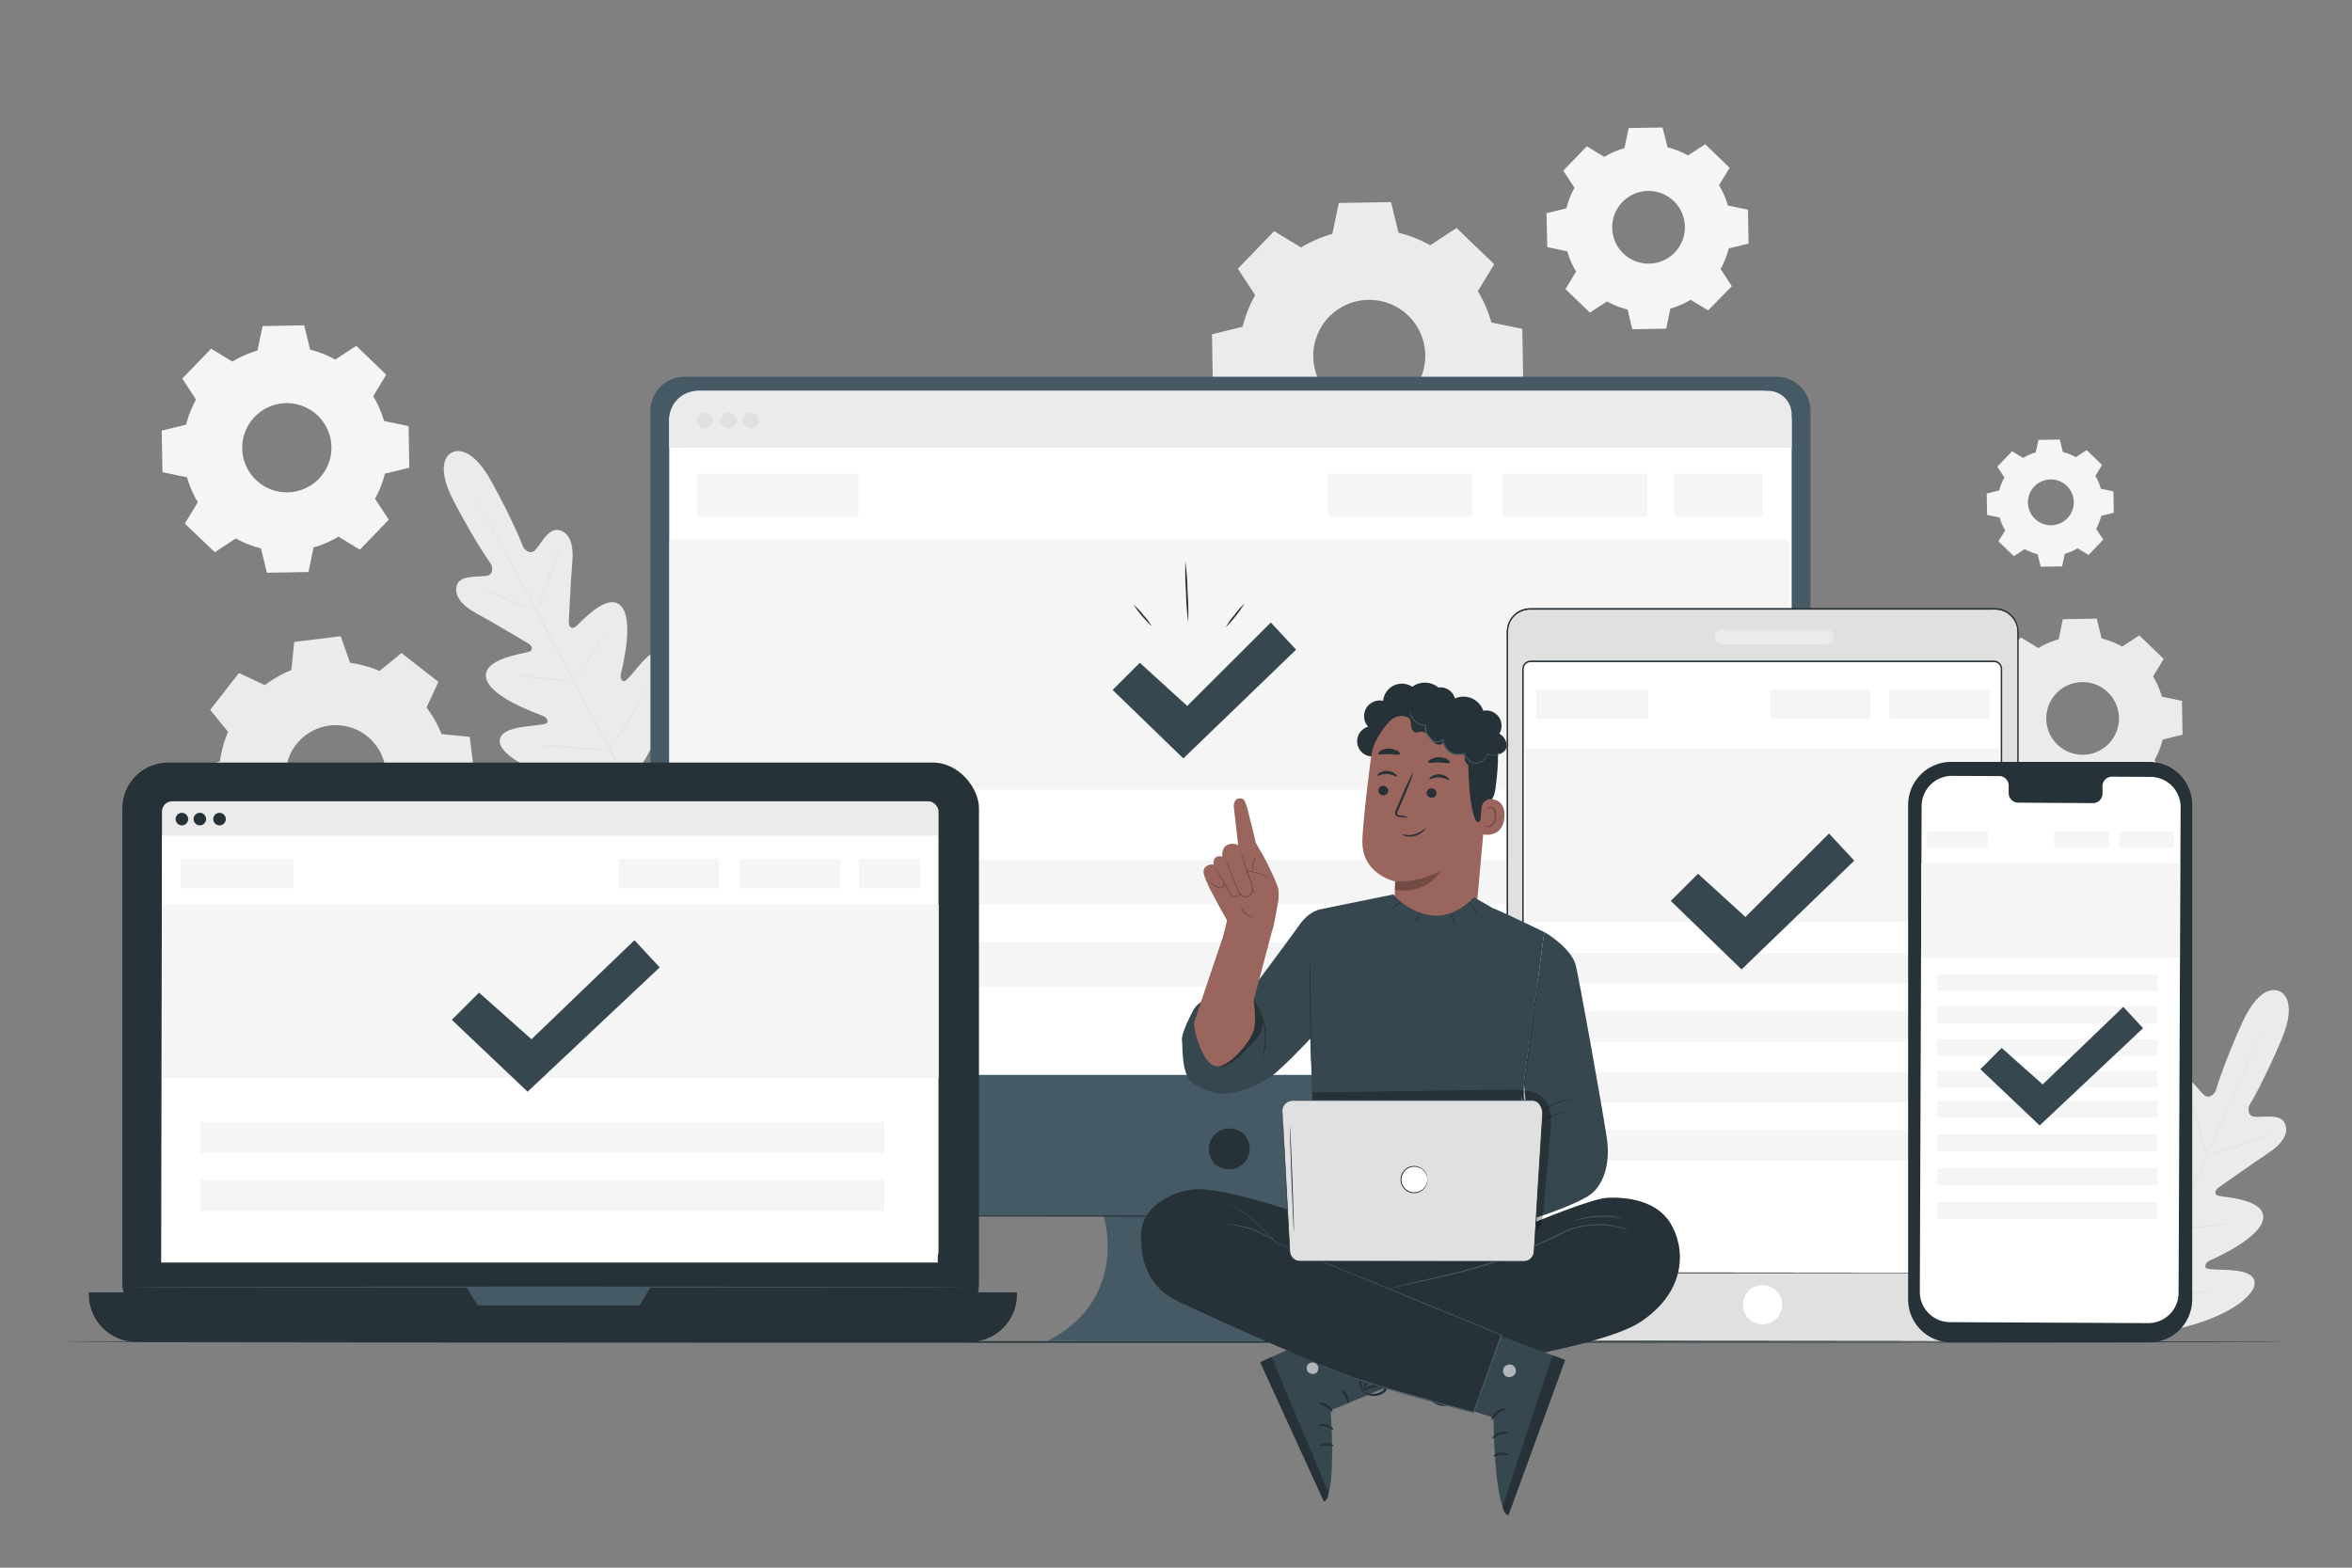 <svg xmlns="http://www.w3.org/2000/svg" viewBox="0 0 750 500"><rect x="0" y="0" width="750" height="500" fill="#808080" stroke="none"/><g id="freepik--background-complete--inject-2"><path d="M726.8,316.15s-5.79-3.42-11.95,10.32-8.37,21.6-8.37,21.6-1.67,2.89-3.69,1.15-4.92-6.81-8.15-5.71-4.28,5-3.36,10.53,2.51,17.77,2.65,18.87-.41,2.72-2,1.76-10.76-10.23-14.89-5.61,1,19.65,1.5,21.3.24,2.38-.54,2.84-3.57-2.95-6.29-5.48-6.33-5-8.49-2.12-2.33,14.34,9.47,32.37l6,8,10-1.06c21.26-3.55,29.57-11.46,30.21-15s-3.61-4.52-7.31-4.8-8.11,0-8.3-.91.15-1.59,1.72-2.32,16.08-7.17,16.67-13.34-12.45-6.65-14.22-7.14-.94-2,0-2.65,11-7.77,15.66-10.85,6.9-6.38,5.46-9.62-7.08-1.8-9.73-2.11-1.65-3.49-1.65-3.49,4.28-6.95,10.2-20.8-.7-15.8-.7-15.8" style="fill:#ebebeb"></path><path d="M677.22,427.84c4.38-10.15,12.48-28.07,19.35-43.49s13.07-29.37,17.5-39.5l5.24-12c.62-1.4,1.1-2.5,1.43-3.26l.38-.85.14-.28-.11.3c-.09.2-.2.49-.35.85-.32.77-.78,1.87-1.38,3.29-1.19,2.85-2.95,7-5.15,12-4.38,10.16-10.55,24.14-17.42,39.55s-15,33.32-19.43,43.45" style="fill:#e0e0e0"></path><path d="M698.41,350.77a3.71,3.71,0,0,1,.29.67c.16.43.39,1.07.65,1.85.53,1.58,1.21,3.77,1.92,6.21s1.31,4.58,1.78,6.24l.56,1.89a3,3,0,0,1,.17.7,3.36,3.36,0,0,1-.29-.66c-.16-.44-.39-1.07-.65-1.86-.51-1.59-1.16-3.79-1.87-6.22s-1.34-4.57-1.83-6.23c-.22-.75-.41-1.38-.56-1.88A3.18,3.18,0,0,1,698.41,350.77Z" style="fill:#e0e0e0"></path><path d="M704.71,368.46c0-.08,4.43-1.68,10-3.57s10-3.36,10.06-3.28-4.43,1.68-10,3.57S704.74,368.54,704.71,368.46Z" style="fill:#e0e0e0"></path><path d="M693.09,391.66a3.14,3.14,0,0,1,.74-.07l2-.09c1.7-.08,4-.2,6.61-.43s4.9-.51,6.58-.73l2-.25a3.4,3.4,0,0,1,.74-.06,3.89,3.89,0,0,1-.72.18c-.46.09-1.14.22-2,.35-1.67.28-4,.59-6.58.82s-4.93.31-6.63.34c-.85,0-1.54,0-2,0A3.43,3.43,0,0,1,693.09,391.66Z" style="fill:#e0e0e0"></path><path d="M683.87,376.91a3.1,3.1,0,0,1,.42.54l1.05,1.54c.87,1.3,2.06,3.11,3.35,5.12s2.45,3.85,3.27,5.18c.38.63.7,1.16,1,1.59a2.69,2.69,0,0,1,.31.6,3.28,3.28,0,0,1-.42-.54l-1-1.53c-.87-1.3-2.06-3.12-3.35-5.13s-2.45-3.84-3.28-5.17c-.37-.63-.7-1.16-1-1.59A3.42,3.42,0,0,1,683.87,376.91Z" style="fill:#e0e0e0"></path><path d="M671,396.09a5.42,5.42,0,0,1,.53.7l1.34,2c1.13,1.66,2.67,4,4.35,6.53s3.19,4.9,4.27,6.59l1.27,2a4.38,4.38,0,0,1,.42.76,6.19,6.19,0,0,1-.52-.7c-.36-.51-.81-1.17-1.35-2-1.13-1.66-2.67-4-4.35-6.53s-3.19-4.9-4.27-6.59l-1.26-2A4.14,4.14,0,0,1,671,396.09Z" style="fill:#e0e0e0"></path><path d="M683,414.12A5.54,5.54,0,0,1,684,414l2.54-.21c2.14-.18,5.1-.43,8.36-.81s6.2-.79,8.33-1.11l2.52-.37a6.32,6.32,0,0,1,.93-.1,5.45,5.45,0,0,1-.91.22c-.59.12-1.45.29-2.51.47-2.12.37-5.06.82-8.33,1.2s-6.23.6-8.38.72c-1.07.06-1.94.1-2.55.11A3.93,3.93,0,0,1,683,414.12Z" style="fill:#e0e0e0"></path><path d="M144.08,144.34s-6.27,2.44.74,15.77S156.64,180,156.64,180s1.25,3.1-1.36,3.62-8.4-.34-9.53,2.88S147,193,152,195.68s15.53,9,16.48,9.56,1.89,2,.16,2.64S153.91,210,155,216.14s16.06,11.36,17.68,12,2,1.29,1.9,2.18-4.53,1-8.2,1.57-7.82,1.89-6.9,5.37,9.84,10.68,31.31,12.53l10,.2,5.34-8.51c10.32-18.92,9.23-30.34,6.85-33s-5.78.05-8.29,2.79-5,6.36-5.84,6-1.16-1.1-.76-2.79,4.29-17.07-.21-21.35-12.91,5.7-14.4,6.79-2.15-.5-2.11-1.6.65-13.42,1.13-19-.76-9.36-4.19-10.23-5.79,4.45-7.67,6.35-3.77-.86-3.77-.86-2.82-7.66-10.07-20.86S144,144.4,144,144.4" style="fill:#ebebeb"></path><path d="M201.34,252.3c-5.28-9.72-14.38-27.15-22.27-42.07s-15-28.42-20.27-38.16l-6.21-11.53-1.69-3.14-.43-.82c-.1-.19-.14-.29-.14-.29l.17.27.46.81,1.73,3.11c1.51,2.7,3.66,6.62,6.3,11.48,5.28,9.72,12.47,23.21,20.35,38.12s17,32.37,22.2,42.11" style="fill:#e0e0e0"></path><path d="M153.79,188.05a2.84,2.84,0,0,1,.7.18l1.87.63c1.56.56,3.71,1.38,6.06,2.33l6,2.44,1.83.73a4.22,4.22,0,0,1,.66.3,3.56,3.56,0,0,1-.7-.18c-.45-.14-1.09-.36-1.87-.64-1.56-.57-3.69-1.42-6-2.37l-6-2.4-1.83-.72A3.7,3.7,0,0,1,153.79,188.05Z" style="fill:#e0e0e0"></path><path d="M171.59,194c-.08,0,1.42-4.52,3.35-10s3.55-10,3.63-9.95-1.41,4.53-3.34,10S171.67,194,171.59,194Z" style="fill:#e0e0e0"></path><path d="M182.67,217.47a4.79,4.79,0,0,1,.4-.62l1.17-1.64c1-1.38,2.33-3.29,3.74-5.46s2.63-4.17,3.49-5.62c.41-.69.75-1.27,1-1.73a3.68,3.68,0,0,1,.41-.61,3.28,3.28,0,0,1-.3.67c-.22.43-.54,1-1,1.78-.82,1.48-2,3.51-3.42,5.68s-2.8,4.07-3.82,5.42c-.52.68-.95,1.22-1.25,1.58A3,3,0,0,1,182.67,217.47Z" style="fill:#e0e0e0"></path><path d="M165.38,215.62a3.11,3.11,0,0,1,.69,0l1.85.13c1.56.12,3.72.3,6.1.53s4.54.44,6.09.62l1.85.22a3.3,3.3,0,0,1,.67.12,3,3,0,0,1-.68,0l-1.86-.13c-1.56-.11-3.72-.3-6.1-.52s-4.53-.45-6.09-.62l-1.84-.23A2.63,2.63,0,0,1,165.38,215.62Z" style="fill:#e0e0e0"></path><path d="M172.53,237.57a5.38,5.38,0,0,1,.88,0l2.37.15c2,.14,4.77.35,7.83.61s5.82.51,7.82.71l2.36.25a4.62,4.62,0,0,1,.87.13,4.58,4.58,0,0,1-.88,0l-2.37-.15c-2-.14-4.77-.36-7.83-.62s-5.82-.51-7.81-.7l-2.37-.25A5.06,5.06,0,0,1,172.53,237.57Z" style="fill:#e0e0e0"></path><path d="M194.14,239.25a5.32,5.32,0,0,1,.49-.8l1.4-2.13c1.18-1.8,2.81-4.28,4.52-7.08s3.21-5.37,4.27-7.24c.52-.89.94-1.64,1.27-2.21a5.35,5.35,0,0,1,.49-.79,5.26,5.26,0,0,1-.39.85c-.26.54-.66,1.31-1.17,2.26-1,1.9-2.48,4.49-4.2,7.29s-3.38,5.28-4.61,7c-.62.89-1.12,1.59-1.48,2.08A5.23,5.23,0,0,1,194.14,239.25Z" style="fill:#e0e0e0"></path><path d="M84.44,218.52a36.65,36.65,0,0,1,8.47-4.79l.91-9,14.82-1.82,3,8.49a37,37,0,0,1,9.39,2.59l7-5.71,11.77,9.19L136,225.64a36.72,36.72,0,0,1,4.79,8.48l9,.9,1.83,14.82-8.49,3.06a36.78,36.78,0,0,1-2.59,9.38l5.7,7L137,281l-8.17-3.85a36.13,36.13,0,0,1-8.47,4.8l-.9,9-14.82,1.83-3.06-8.5a36.78,36.78,0,0,1-9.38-2.59l-7,5.71-11.78-9.19,3.85-8.16a36.33,36.33,0,0,1-4.8-8.47l-9-.91-1.83-14.82,8.5-3.05a36.85,36.85,0,0,1,2.59-9.39l-5.71-7,9.19-11.77,8.16,3.84Zm10,18.95a16,16,0,1,0,22.49-2.78A16,16,0,0,0,94.44,237.47Z" style="fill:#ebebeb"></path><path d="M511.58,50.05A26.54,26.54,0,0,1,518,47.24l1.34-6.4,10.8-.18L531.74,47a26.58,26.58,0,0,1,6.55,2.58L543.76,46l7.77,7.51-3.38,5.58A26.76,26.76,0,0,1,551,65.55l6.39,1.34.19,10.8-6.34,1.56a26.58,26.58,0,0,1-2.58,6.55l3.58,5.47L544.69,99l-5.58-3.38a26.41,26.41,0,0,1-6.47,2.8l-1.33,6.4-10.81.19L519,98.7a26.23,26.23,0,0,1-6.56-2.57l-5.46,3.58-7.78-7.51,3.39-5.59a26.21,26.21,0,0,1-2.81-6.46l-6.39-1.33L493.15,68l6.34-1.55a26.65,26.65,0,0,1,2.58-6.56l-3.58-5.46L506,46.66l5.58,3.39Zm5.76,14.4a11.59,11.59,0,1,0,16.4-.29A11.59,11.59,0,0,0,517.34,64.45Z" style="fill:#f5f5f5"></path><path d="M645.08,146.07a16.64,16.64,0,0,1,4.07-1.77l.84-4,6.82-.12,1,4a17.16,17.16,0,0,1,4.13,1.63l3.45-2.26,4.9,4.74-2.14,3.52a16.64,16.64,0,0,1,1.77,4.07l4,.84.12,6.82-4,1a17,17,0,0,1-1.63,4.13l2.26,3.45L666,177l-3.52-2.13a17.44,17.44,0,0,1-4.07,1.77l-.84,4-6.82.12-1-4a16.6,16.6,0,0,1-4.13-1.63l-3.45,2.26-4.9-4.74,2.14-3.52a16.48,16.48,0,0,1-1.77-4.07l-4-.84-.12-6.81,4-1a17.16,17.16,0,0,1,1.63-4.13l-2.26-3.44,4.74-4.91,3.52,2.14Zm3.63,9.08a7.31,7.31,0,1,0,10.34-.19A7.31,7.31,0,0,0,648.71,155.15Z" style="fill:#f5f5f5"></path><path d="M74.18,115.27a32.49,32.49,0,0,1,7.92-3.45L83.73,104,97,103.75l1.91,7.78a32.33,32.33,0,0,1,8,3.16l6.7-4.39,9.54,9.21L119,126.36a32.11,32.11,0,0,1,3.45,7.92l7.84,1.63.23,13.26-7.78,1.9a32.33,32.33,0,0,1-3.16,8l4.39,6.7-9.21,9.54-6.84-4.15a32.69,32.69,0,0,1-7.93,3.44l-1.63,7.84-13.25.23-1.91-7.78a32.1,32.1,0,0,1-8-3.16l-6.7,4.39L58.94,167l4.15-6.84a32.34,32.34,0,0,1-3.45-7.93l-7.84-1.63-.23-13.25,7.78-1.91a32.48,32.48,0,0,1,3.16-8l-4.39-6.7,9.21-9.53,6.85,4.15Zm7.06,17.65a14.22,14.22,0,1,0,20.1-.35A14.23,14.23,0,0,0,81.24,132.92Z" style="fill:#f5f5f5"></path><path d="M650,206.69a26.76,26.76,0,0,1,6.46-2.81l1.33-6.39,10.81-.19,1.56,6.34a26.58,26.58,0,0,1,6.55,2.58l5.46-3.58,7.78,7.51-3.39,5.58a26.07,26.07,0,0,1,2.81,6.47l6.4,1.33.19,10.8-6.35,1.56a26,26,0,0,1-2.58,6.56l3.58,5.46-7.5,7.77-5.59-3.38a26.76,26.76,0,0,1-6.46,2.81l-1.33,6.39-10.81.19-1.55-6.34a26.65,26.65,0,0,1-6.56-2.58l-5.46,3.58-7.78-7.51,3.39-5.58a26.44,26.44,0,0,1-2.81-6.47l-6.4-1.33-.19-10.8,6.35-1.56a26.8,26.8,0,0,1,2.58-6.56l-3.58-5.46,7.51-7.77,5.58,3.38Zm5.76,14.4a11.59,11.59,0,1,0,16.4-.29A11.58,11.58,0,0,0,655.77,221.09Z" style="fill:#ebebeb"></path><path d="M414.91,78.92a40.54,40.54,0,0,1,9.95-4.33l2.05-9.85,16.65-.29,2.4,9.77a41,41,0,0,1,10.1,4l8.41-5.51,12,11.56-5.22,8.6a40.45,40.45,0,0,1,4.33,10l9.85,2,.29,16.65-9.77,2.39a40.74,40.74,0,0,1-4,10.1l5.51,8.42-11.56,12-8.61-5.21a40.56,40.56,0,0,1-9.95,4.32l-2.05,9.86-16.65.29-2.39-9.78a40.74,40.74,0,0,1-10.1-4l-8.42,5.51-12-11.56,5.21-8.6a41.21,41.21,0,0,1-4.33-10l-9.85-2-.29-16.64,9.77-2.4a40.77,40.77,0,0,1,4-10.1l-5.52-8.41,11.57-12,8.6,5.22Zm8.87,22.17a17.86,17.86,0,1,0,25.26-.44A17.87,17.87,0,0,0,423.78,101.09Z" style="fill:#ebebeb"></path></g><g id="freepik--Floor--inject-2"><path d="M729.53,428c0,.14-158.8.26-354.64.26S20.22,428.14,20.22,428s158.76-.26,354.67-.26S729.53,427.85,729.53,428Z" style="fill:#263238"></path></g><g id="freepik--device-2--inject-2"><path d="M566.44,120.16H218.28A10.86,10.86,0,0,0,207.41,131V376.94a10.86,10.86,0,0,0,10.87,10.87H351.9s8.5,26.29-17.85,39.89H459s-29.75-10.2-22.1-39.89H566.44A10.87,10.87,0,0,0,577.31,377V131A10.87,10.87,0,0,0,566.44,120.16Z" style="fill:#455a64"></path><path d="M397,362c4.73,6.77-2.68,14.18-9.45,9.45a2.32,2.32,0,0,1-.58-.59c-4.72-6.76,2.68-14.17,9.45-9.44A2.46,2.46,0,0,1,397,362Z" style="fill:#263238"></path><path d="M223.1,124.66H561.62a9.7,9.7,0,0,1,9.7,9.7V342.82a0,0,0,0,1,0,0H213.4a0,0,0,0,1,0,0V134.36A9.7,9.7,0,0,1,223.1,124.66Z" style="fill:#fff"></path><path d="M222.56,124.66H563.8a7.52,7.52,0,0,1,7.52,7.52v10.61a0,0,0,0,1,0,0H213.4a0,0,0,0,1,0,0v-9A9.15,9.15,0,0,1,222.56,124.66Z" style="fill:#ebebeb"></path><circle cx="224.8" cy="134.11" r="2.51" style="fill:#e0e0e0"></circle><circle cx="232.3" cy="134.11" r="2.51" style="fill:#e0e0e0"></circle><circle cx="239.42" cy="134.11" r="2.51" style="fill:#e0e0e0"></circle><path d="M504.2,387.85c0,.11-49.55.21-110.65.21s-110.66-.1-110.66-.21,49.54-.21,110.66-.21S504.2,387.73,504.2,387.85Z" style="fill:#263238"></path><rect x="213.52" y="172.13" width="356.98" height="79.69" style="fill:#f5f5f5"></rect><rect x="222.29" y="151.14" width="51.52" height="13.48" style="fill:#f5f5f5"></rect><rect x="533.82" y="151.14" width="28.21" height="13.48" style="fill:#f5f5f5"></rect><rect x="479.18" y="151.14" width="46.16" height="13.48" style="fill:#f5f5f5"></rect><rect x="423.42" y="151.14" width="46.16" height="13.48" style="fill:#f5f5f5"></rect><rect x="230.9" y="274.27" width="314.62" height="14.12" style="fill:#f5f5f5"></rect><rect x="230.9" y="300.55" width="314.62" height="14.12" style="fill:#f5f5f5"></rect><polygon points="354.79 220.05 363.46 211.38 378.58 225.16 405.24 198.54 413.29 207.21 377.34 241.89 354.79 220.05" style="fill:#37474F"></polygon><path d="M367.26,199.71a37.08,37.08,0,0,1-5.77-6.81,19.53,19.53,0,0,1,3.08,3.24A20.39,20.39,0,0,1,367.26,199.71Z" style="fill:#263238"></path><path d="M378.89,198.45a89.46,89.46,0,0,1-.71-9.69,92.88,92.88,0,0,1-.18-9.71,90.85,90.85,0,0,1,.7,9.69A91.44,91.44,0,0,1,378.89,198.45Z" style="fill:#263238"></path><path d="M396.86,192.51a46,46,0,0,1-6,7.6,22.28,22.28,0,0,1,2.8-4A23.19,23.19,0,0,1,396.86,192.51Z" style="fill:#263238"></path></g><g id="freepik--device-3--inject-2"><rect x="480.63" y="194.23" width="162.81" height="233.64" rx="7.27" style="fill:#e0e0e0"></rect><path d="M636.17,427.87l.51,0a6.53,6.53,0,0,0,1.47-.27,7.25,7.25,0,0,0,4.42-3.63,7.44,7.44,0,0,0,.67-1.93,11.15,11.15,0,0,0,.13-2.27c0-1.61,0-3.36,0-5.26,0-3.8,0-8.19,0-13.12,0-19.75-.05-48.32-.09-83.63,0-17.65,0-37,0-57.74q0-15.57,0-32.17,0-8.3,0-16.83V202.4a11.41,11.41,0,0,0-.11-2.12,6.72,6.72,0,0,0-.67-2,7.06,7.06,0,0,0-2.9-3,7.32,7.32,0,0,0-2-.71,10.85,10.85,0,0,0-2.15-.14H487.92a7.17,7.17,0,0,0-4.49,1.61,7.07,7.07,0,0,0-2.41,4.1,12.34,12.34,0,0,0-.13,2.45v66.07c0,25.4,0,49.91,0,73.25s0,45.53,0,66.29c0,2.59,0,5.16,0,7.71v3.81a8.27,8.27,0,0,0,.57,3.61,7.09,7.09,0,0,0,5.5,4.2,12,12,0,0,0,1.81.08h5.46l27.71,0,83.62.08,22.73.05,5.92,0,2,0-2,0-5.92,0-22.73.05-83.62.08-27.71,0h-5.46a11.63,11.63,0,0,1-1.86-.08,7.49,7.49,0,0,1-5.83-4.43,8.77,8.77,0,0,1-.61-3.78V408.26c0-20.76,0-42.95,0-66.29s0-47.85,0-73.25q0-19.05,0-38.75V202.65a12.28,12.28,0,0,1,.14-2.55,7.52,7.52,0,0,1,7.41-6.13H635.39a12.1,12.1,0,0,1,2.24.14,8.27,8.27,0,0,1,2.12.77,7.6,7.6,0,0,1,3.1,3.18,7.24,7.24,0,0,1,.7,2.12,11.74,11.74,0,0,1,.12,2.2v25.41q0,16.58,0,32.17c0,20.75,0,40.09,0,57.74,0,35.31-.06,63.88-.08,83.63,0,4.93,0,9.32,0,13.12,0,1.9,0,3.65,0,5.26a11.36,11.36,0,0,1-.15,2.29,7.26,7.26,0,0,1-5.18,5.59,7.07,7.07,0,0,1-1.49.25Z" style="fill:#263238"></path><path d="M636.17,427.87l.51,0c.17,0,.37,0,.62-.08a5.82,5.82,0,0,0,.85-.19,7.19,7.19,0,0,0,4.43-3.63,7.22,7.22,0,0,0,.68-1.93,12,12,0,0,0,.14-2.28c0-1.6,0-3.36,0-5.26q0-5.7,0-13.12c0-19.75,0-48.32,0-83.63,0-17.65,0-37,0-57.74q0-15.57,0-32.17V202.4a11.51,11.51,0,0,0-.12-2.13,6.71,6.71,0,0,0-.67-2,7.29,7.29,0,0,0-2.93-3,8,8,0,0,0-2-.72,11,11,0,0,0-2.16-.14H487.92a7.12,7.12,0,0,0-7,5.79,13.45,13.45,0,0,0-.13,2.47v66.07c0,25.4,0,49.91,0,73.25s0,45.53,0,66.29q0,3.89,0,7.71v3.81a12.81,12.81,0,0,0,.09,1.87,7.27,7.27,0,0,0,.49,1.77,7.15,7.15,0,0,0,5.56,4.24,12.2,12.2,0,0,0,1.82.08h33.17l83.62.06,22.73,0h5.92l2,0-2,0h-5.92l-22.73,0-83.62.06H488.72a12.79,12.79,0,0,1-1.85-.08,7.43,7.43,0,0,1-5.77-4.39,7.28,7.28,0,0,1-.51-1.84,11.16,11.16,0,0,1-.09-1.91V408.26c0-20.76,0-42.94,0-66.29s0-47.85,0-73.25V202.65a12.67,12.67,0,0,1,.13-2.53,7.43,7.43,0,0,1,7.32-6.05H635.39a11.83,11.83,0,0,1,2.22.14,8.25,8.25,0,0,1,2.1.76,7.53,7.53,0,0,1,3.06,3.14,7.36,7.36,0,0,1,.7,2.09,11.54,11.54,0,0,1,.12,2.19c0,2.88,0,5.74,0,8.58v16.83q0,16.58,0,32.17c0,20.75,0,40.09,0,57.74,0,35.31,0,63.88,0,83.63q0,7.41,0,13.12c0,1.9,0,3.66,0,5.26a11.36,11.36,0,0,1-.15,2.29,7.32,7.32,0,0,1-2.93,4.52,7.3,7.3,0,0,1-2.24,1.06,5.65,5.65,0,0,1-.86.19,3.89,3.89,0,0,1-.62.06Z" style="fill:#263238"></path><path d="M568.28,416.13a6.25,6.25,0,1,1-6.25-6.25A6.25,6.25,0,0,1,568.28,416.13Z" style="fill:#fff"></path><path d="M582.37,205.46H549.12a2.31,2.31,0,0,1-2.31-2.32h0a2.31,2.31,0,0,1,2.31-2.32h33.25a2.32,2.32,0,0,1,2.32,2.32h0A2.32,2.32,0,0,1,582.37,205.46Z" style="fill:#ebebeb"></path><rect x="485.62" y="210.9" width="152.54" height="195.12" rx="2.43" style="fill:#fff"></rect><path d="M635.73,406s.15,0,.44-.06a2.5,2.5,0,0,0,1.17-.59,2.44,2.44,0,0,0,.78-1.95c0-.87,0-1.89,0-3,0-4.61,0-11.4-.05-20.13,0-17.5,0-42.8-.08-74.06,0-15.64,0-32.76,0-51.14q0-13.8,0-28.49v-13a2.33,2.33,0,0,0-.5-1.61,2.19,2.19,0,0,0-1.47-.78c-.59,0-1.25,0-1.88,0H622.57l-134.5,0a2.18,2.18,0,0,0-1.73.84,2.23,2.23,0,0,0-.41.9,6,6,0,0,0-.05,1.06v65.19c0,22.5,0,44.2,0,64.87s0,40.32,0,58.71v.86a2.25,2.25,0,0,0,1.13,1.93,2.75,2.75,0,0,0,1.55.28h46l74.06.08,20.13,0,5.24,0,1.78,0L634,406l-5.24,0-20.13.05-74.06.08-24.54,0H488.52a3.25,3.25,0,0,1-1.76-.34,2.61,2.61,0,0,1-1.18-1.39,2.58,2.58,0,0,1-.17-.91v-.86c0-18.39,0-38,0-58.71s0-42.37,0-64.87V244.83q0-8.72,0-17.55V214a6.73,6.73,0,0,1,.06-1.16,2.63,2.63,0,0,1,.51-1.11,2.69,2.69,0,0,1,2.14-1.05l134.5,0h11.51c.65,0,1.25,0,1.93,0a2.66,2.66,0,0,1,1.78,1,2.78,2.78,0,0,1,.61,1.9v13q0,14.69,0,28.49c0,18.38,0,35.5,0,51.14,0,31.26-.07,56.56-.09,74.06,0,8.73,0,15.52,0,20.13,0,1.15,0,2.17,0,3a2.49,2.49,0,0,1-.83,2,2.37,2.37,0,0,1-1.19.58A1.7,1.7,0,0,1,635.73,406Z" style="fill:#263238"></path><rect x="486.54" y="238.69" width="151" height="55.28" style="fill:#f5f5f5"></rect><rect x="489.9" y="219.98" width="35.74" height="9.35" style="fill:#f5f5f5"></rect><rect x="602.53" y="219.98" width="32.02" height="9.35" style="fill:#f5f5f5"></rect><rect x="564.42" y="219.98" width="32.02" height="9.35" style="fill:#f5f5f5"></rect><rect x="495.92" y="322.44" width="128.92" height="9.8" style="fill:#f5f5f5"></rect><rect x="495.92" y="303.91" width="128.92" height="9.8" style="fill:#f5f5f5"></rect><rect x="495.92" y="360.39" width="128.92" height="9.8" style="fill:#f5f5f5"></rect><rect x="495.92" y="341.86" width="128.92" height="9.8" style="fill:#f5f5f5"></rect><polygon points="532.78 287.35 541.46 278.68 556.58 292.46 583.23 265.84 591.28 274.51 555.34 309.19 532.78 287.35" style="fill:#37474F"></polygon></g><g id="freepik--device-4--inject-2"><path d="M685.27,428.15l-63.08,0a13.72,13.72,0,0,1-13.73-13.7l0-157.67A13.73,13.73,0,0,1,622.24,243l63.08,0a13.71,13.71,0,0,1,13.73,13.7l0,157.67A13.73,13.73,0,0,1,685.27,428.15Z" style="fill:#263238"></path><path d="M685.71,247.78l-12.27-.06a3,3,0,0,0-3,3.1v2.23a3.05,3.05,0,0,1-3,3.1L643.52,256a3.05,3.05,0,0,1-3-3.13v-2.23a3.06,3.06,0,0,0-3-3.13l-4.32,0-10.74-.05a9.67,9.67,0,0,0-9.7,9.62L612.19,412a9.65,9.65,0,0,0,9.61,9.69L685,422a9.66,9.66,0,0,0,9.7-9.61l.65-154.88A9.65,9.65,0,0,0,685.71,247.78Z" style="fill:#fff"></path><rect x="612.66" y="275.35" width="82.2" height="30.09" style="fill:#f5f5f5"></rect><rect x="614.49" y="265.16" width="19.45" height="5.09" style="fill:#f5f5f5"></rect><rect x="675.8" y="265.16" width="17.43" height="5.09" style="fill:#f5f5f5"></rect><rect x="655.06" y="265.16" width="17.43" height="5.09" style="fill:#f5f5f5"></rect><rect x="617.76" y="320.94" width="70.18" height="5.33" style="fill:#f5f5f5"></rect><rect x="617.76" y="310.85" width="70.18" height="5.33" style="fill:#f5f5f5"></rect><rect x="617.76" y="341.6" width="70.18" height="5.33" style="fill:#f5f5f5"></rect><rect x="617.76" y="351.03" width="70.18" height="5.33" style="fill:#f5f5f5"></rect><rect x="617.76" y="361.82" width="70.18" height="5.33" style="fill:#f5f5f5"></rect><rect x="617.76" y="372.6" width="70.18" height="5.33" style="fill:#f5f5f5"></rect><rect x="617.76" y="383.39" width="70.18" height="5.33" style="fill:#f5f5f5"></rect><rect x="617.76" y="331.51" width="70.18" height="5.33" style="fill:#f5f5f5"></rect><polygon points="631.5 341.02 638.28 334.24 651.37 345.87 677.07 321.14 683.37 327.93 650.4 358.96 631.5 341.02" style="fill:#37474F"></polygon></g><g id="freepik--device-1--inject-2"><rect x="39.01" y="243.22" width="273.16" height="180.64" rx="14.57" style="fill:#263238"></rect><path d="M28.34,412.19H324.28a0,0,0,0,1,0,0v.7a15.1,15.1,0,0,1-15.1,15.1H43.44a15.1,15.1,0,0,1-15.1-15.1v-.7A0,0,0,0,1,28.34,412.19Z" style="fill:#263238"></path><rect x="46.35" y="250.4" width="257.73" height="152.55" style="fill:#263238"></rect><polygon points="148.66 410.5 152.34 416.34 204.01 416.34 207.42 410.5 148.66 410.5" style="fill:#455a64"></polygon><rect x="51.65" y="255.56" width="247.64" height="146.89" rx="3.27" style="fill:#ebebeb"></rect><polygon points="299.03 402.67 51.39 402.67 51.65 266.54 299.03 266.54 299.03 402.67" style="fill:#fff"></polygon><path d="M72,261.24a2,2,0,1,1-2-2A2,2,0,0,1,72,261.24Z" style="fill:#263238"></path><path d="M60,261.24a2,2,0,1,1-2-2A2,2,0,0,1,60,261.24Z" style="fill:#263238"></path><path d="M65.73,261.24a2,2,0,1,1-2-2A2,2,0,0,1,65.73,261.24Z" style="fill:#263238"></path><path d="M309.82,410.5c0,.1-60.62.18-135.39.18S39,410.6,39,410.5s60.62-.18,135.42-.18S309.82,410.4,309.82,410.5Z" style="fill:#455a64"></path><rect x="51.65" y="288.49" width="247.64" height="55.28" style="fill:#f5f5f5"></rect><rect x="57.73" y="273.93" width="35.74" height="9.35" style="fill:#f5f5f5"></rect><rect x="273.85" y="273.93" width="19.57" height="9.35" style="fill:#f5f5f5"></rect><rect x="235.95" y="273.93" width="32.02" height="9.35" style="fill:#f5f5f5"></rect><rect x="197.27" y="273.93" width="32.02" height="9.35" style="fill:#f5f5f5"></rect><rect x="63.75" y="376.39" width="218.26" height="9.8" style="fill:#f5f5f5"></rect><rect x="63.75" y="357.85" width="218.26" height="9.8" style="fill:#f5f5f5"></rect><polygon points="144.08 325.27 152.76 316.6 169.48 331.46 202.31 299.87 210.36 308.54 168.24 348.19 144.08 325.27" style="fill:#37474F"></polygon></g><g id="freepik--Character--inject-2"><path d="M437.87,241.25a4.83,4.83,0,0,1-1.59-9.47,5,5,0,0,1,4.78-8.25,6,6,0,0,1,9.29-4.48,6.73,6.73,0,0,1,8.31.23,4.8,4.8,0,0,1,3.85,8.34" style="fill:#263238"></path><path d="M437.14,241.9A20.48,20.48,0,0,1,458.41,224l1.06.05c11.39,1.2,16.74,11.54,15.22,22.9l-3.43,38-.9,8.95-25.89-3.06.49-9.69s-10.9-2.22-10.52-13.21C434.62,262.64,435.88,251.74,437.14,241.9Z" style="fill:#99655c"></path><path d="M444.87,281.13a26.64,26.64,0,0,0,14.58-3.54s-3.75,7.74-14.66,6.24Z" style="fill:#744a45"></path><path d="M439.56,252a1.57,1.57,0,0,0,1.43,1.65,1.51,1.51,0,0,0,1.69-1.34,1.57,1.57,0,0,0-1.44-1.65A1.49,1.49,0,0,0,439.56,252Z" style="fill:#263238"></path><path d="M439.25,247.38c.19.21,1.41-.61,3.1-.53s2.89,1,3.08.79-.09-.47-.61-.88a4.31,4.31,0,0,0-2.45-.89,4.11,4.11,0,0,0-2.48.68C439.35,246.92,439.16,247.28,439.25,247.38Z" style="fill:#263238"></path><path d="M454.92,252.79a1.58,1.58,0,0,0,1.44,1.65,1.51,1.51,0,0,0,1.69-1.34,1.58,1.58,0,0,0-1.44-1.65A1.51,1.51,0,0,0,454.92,252.79Z" style="fill:#263238"></path><path d="M455.82,248.47c.19.21,1.42-.61,3.1-.53s2.89,1,3.08.79-.09-.47-.61-.89a4.38,4.38,0,0,0-2.45-.88,4.11,4.11,0,0,0-2.48.68C455.92,248,455.73,248.37,455.82,248.47Z" style="fill:#263238"></path><path d="M449.11,260.69a11.52,11.52,0,0,0-2.71-.62c-.43-.06-.84-.17-.9-.46a2.28,2.28,0,0,1,.35-1.27c.46-1,.93-2.09,1.43-3.22,2-4.59,3.45-8.37,3.26-8.45s-2,3.58-3.93,8.17l-1.38,3.24a2.53,2.53,0,0,0-.3,1.68,1.06,1.06,0,0,0,.68.66,2.67,2.67,0,0,0,.73.14A10.66,10.66,0,0,0,449.11,260.69Z" style="fill:#263238"></path><path d="M455.46,243.13c.2.44,1.67,0,3.45.07s3.27.39,3.46,0c.08-.21-.22-.6-.85-1a5.31,5.31,0,0,0-2.64-.68,5.1,5.1,0,0,0-2.62.67C455.65,242.53,455.37,242.92,455.46,243.13Z" style="fill:#263238"></path><path d="M439.49,240.42c.34.4,1.75.06,3.43.12s3.08.41,3.42,0c.16-.19,0-.58-.65-1a5.39,5.39,0,0,0-2.75-.76,5.44,5.44,0,0,0-2.77.64C439.56,239.84,439.35,240.22,439.49,240.42Z" style="fill:#263238"></path><path d="M438.43,236.91s3.22-6.74,6.61-8.19c4.11-1.75,5.63,2.73,9.5,1.84s7.8-2.57,11.57.57c4.12,3.43,2,5.61,2.05,10.49.15,19.8,3.49,25.56,5,16.3.16-1,3-1.69,3.64-6,.81-5.56,1.34-12.33.28-16.35-.9-3.39-2.69-5.78-6-8.49-5.2-4.26-12.6-4.7-17.66-4.42S438.38,228.28,438.43,236.91Z" style="fill:#263238"></path><path d="M472.43,257.59a3,3,0,0,1,3.35-2.72c2,.29,4.26,1.56,3.93,5.78-.59,7.5-8,5.36-8,5.14S472.15,260.72,472.43,257.59Z" style="fill:#99655c"></path><path d="M473.58,263.1s.12.1.33.22a1.28,1.28,0,0,0,1,.1,3.24,3.24,0,0,0,1.72-2.78,4.37,4.37,0,0,0-.22-1.9,1.51,1.51,0,0,0-.9-1.08.67.67,0,0,0-.8.3c-.12.2-.08.35-.12.36s-.15-.14-.07-.44a.85.85,0,0,1,.33-.45,1,1,0,0,1,.74-.13,1.86,1.86,0,0,1,1.27,1.27,4.47,4.47,0,0,1,.29,2.12c-.17,1.51-1.05,2.86-2.16,3.09a1.41,1.41,0,0,1-1.18-.29C473.57,263.28,473.55,263.11,473.58,263.1Z" style="fill:#744a45"></path><path d="M473,243a7.1,7.1,0,0,1-3.25,1.32,2.45,2.45,0,0,1-2.63-1.85c-.07-.53.09-1.13-.23-1.55s-1.15-.38-1.79-.34a4.8,4.8,0,0,1-4.81-3.67,2,2,0,0,1-2.71.13,10.9,10.9,0,0,1-1.94-2.28,3.07,3.07,0,0,0-2.52-1.41,7.91,7.91,0,0,1-1.65.28c-1-.13-1.41-1.31-1.51-2.3s-.16-2.13-1-2.7-1.77-.29-2.69-.2-2.07-.18-2.26-1.07a1.77,1.77,0,0,1,.4-1.35,4.87,4.87,0,0,1,5.82-1.57,6.6,6.6,0,0,1,12.17-.71A6.69,6.69,0,0,1,473,226.7,4.86,4.86,0,0,1,478.1,234a4.6,4.6,0,0,1,2.36,3.78c0,1.56-1.63,3-3.11,2.56a2.69,2.69,0,0,1-4.77,2.46" style="fill:#263238"></path><path d="M449.56,226.66a.5.5,0,0,0,0,.14,2.19,2.19,0,0,0,0,.4,4.55,4.55,0,0,0,.47,1.47,5.44,5.44,0,0,0,1.59,1.86,5,5,0,0,0,3,1l-.12-.18a2.73,2.73,0,0,0,.05,2.08,7.56,7.56,0,0,0,1.2,1.91,6,6,0,0,0,.8.9,2.81,2.81,0,0,0,3.63-.26l-.28-.09a5.64,5.64,0,0,0,2.21,4,4.1,4.1,0,0,0,2.42.92,7.39,7.39,0,0,0,2.46-.42l-.2-.1a5.81,5.81,0,0,0,1.67,2.4,3.18,3.18,0,0,0,2.58.84,4.15,4.15,0,0,0,3.34-3.09l-.18.07a3.88,3.88,0,0,0,2.56.5,4.1,4.1,0,0,0,1.84-.72,3.41,3.41,0,0,0,.88-.87,2.43,2.43,0,0,0,.21-.38,5,5,0,0,1-1.16,1.15,4.19,4.19,0,0,1-1.79.64,3.78,3.78,0,0,1-2.42-.51l-.13-.09,0,.16a3.92,3.92,0,0,1-3.15,2.86,2.85,2.85,0,0,1-2.34-.79,5.62,5.62,0,0,1-1.57-2.27l0-.15-.15.05a7.15,7.15,0,0,1-2.34.4,3.81,3.81,0,0,1-2.25-.86,5.34,5.34,0,0,1-2.08-3.78l0-.36-.25.27a2.45,2.45,0,0,1-2.17.66,2.2,2.2,0,0,1-1-.43,5.59,5.59,0,0,1-.76-.84,7.63,7.63,0,0,1-1.17-1.83,2.47,2.47,0,0,1-.08-1.88l.07-.18h-.19a4.86,4.86,0,0,1-2.91-.94,5.33,5.33,0,0,1-1.57-1.75A6.09,6.09,0,0,1,449.56,226.66Z" style="fill:#455a64"></path><path d="M447.19,266.22c0,.07.39.33,1.15.5a6.38,6.38,0,0,0,5.62-1.67c.55-.55.75-1,.69-1s-1.34,1.35-3.48,2S447.24,266,447.19,266.22Z" style="fill:#263238"></path><path d="M422.45,389.1l66.49.91s18.6-7.78,23.71-8,15.25.44,19.94,8c4.85,7.81,5.53,21.57-9.42,31.58-14.55,9.74-81.09,18.75-90.21,17.92l-16.82-22.57s-.17-18.5,0-19.38,3-8.81,3-8.81Z" style="fill:#263238"></path><path d="M459.36,419l39.71,14.75L481,483.24c-4.62-2-4.75-31.09-4.75-31.09l-25.83-8.4Z" style="fill:#37474F"></path><g style="opacity:0.6"><path d="M479.67,436.07a2.15,2.15,0,0,1,2.82-.56,2.08,2.08,0,0,1,.57,2.79,2.28,2.28,0,0,1-3,.57,2.14,2.14,0,0,1-.27-3" style="fill:#fff"></path></g><path d="M499.07,433.76l-4-1.49-15.89,48.1s.16,2.56,1.8,2.87Z" style="fill:#263238"></path><path d="M475.67,452.86c.25.08.8-1.08,2-2s2.46-1.17,2.45-1.42-1.55-.41-3,.71S475.43,452.83,475.67,452.86Z" style="fill:#263238"></path><path d="M475.92,458.84c.22.14,1-.76,2.33-1.2s2.49-.29,2.57-.54-1.23-.9-2.87-.31S475.69,458.75,475.92,458.84Z" style="fill:#263238"></path><path d="M481.06,464.06c.13-.2-1-1-2.51-.84s-2.49,1.07-2.32,1.25,1.13-.27,2.4-.36S481,464.29,481.06,464.06Z" style="fill:#263238"></path><path d="M470,450.29c.26,0,.33-1.25.92-2.58s1.41-2.24,1.25-2.44-1.39.51-2.07,2.09S469.77,450.34,470,450.29Z" style="fill:#263238"></path><path d="M464.56,447a4.87,4.87,0,0,0,.89-2.48,11.86,11.86,0,0,0,.16-2.89,13.61,13.61,0,0,0-.24-1.7,3.12,3.12,0,0,0-.31-1,1.11,1.11,0,0,0-1.24-.58,1.38,1.38,0,0,0-.94.86,3.59,3.59,0,0,0-.22,1,10.2,10.2,0,0,0,0,1.74,9.35,9.35,0,0,0,.66,2.83c.65,1.54,1.41,2.26,1.48,2.19s-.43-.91-.88-2.4a10.93,10.93,0,0,1-.44-2.67,9.54,9.54,0,0,1,.09-1.58c0-.57.21-1,.49-1.07.11,0,.15,0,.26.16a2.41,2.41,0,0,1,.22.7,11.61,11.61,0,0,1,.27,1.58,14.23,14.23,0,0,1,.05,2.74A17.83,17.83,0,0,0,464.56,447Z" style="fill:#263238"></path><path d="M465,446.78c.07-.07-.62-.87-2.15-1.53a8.62,8.62,0,0,0-4.58-.57,2.18,2.18,0,0,0-1.83,1.12,1.24,1.24,0,0,0,.32,1.29,3.68,3.68,0,0,0,.81.59,5.93,5.93,0,0,0,1.67.61,6.08,6.08,0,0,0,2.95-.12c1.64-.5,2.29-1.4,2.22-1.45a24.38,24.38,0,0,1-2.37.83,6,6,0,0,1-2.62-.07,5.29,5.29,0,0,1-1.41-.57c-.5-.26-.85-.62-.73-.79a1.49,1.49,0,0,1,1.13-.57,8.6,8.6,0,0,1,1.57-.13,9.6,9.6,0,0,1,2.65.43C464.13,446.31,464.94,446.9,465,446.78Z" style="fill:#263238"></path><path d="M437.45,418l-35.57,16.5,20.3,44.37c4.12-2.2,2.13-29.05,2.13-29.05l23.22-9.63Z" style="fill:#37474F"></path><g style="opacity:0.6"><path d="M420,435.2a2,2,0,0,0-2.64-.3,1.91,1.91,0,0,0-.33,2.61,2.11,2.11,0,0,0,2.8.31,2,2,0,0,0,0-2.76" style="fill:#fff"></path></g><path d="M401.88,434.48l3.59-1.66,18.16,43.25s0,2.37-1.45,2.78Z" style="fill:#263238"></path><path d="M424.86,450.42c-.22.09-.81-.95-2-1.69s-2.35-.9-2.36-1.14,1.4-.49,2.81.44S425.08,450.37,424.86,450.42Z" style="fill:#263238"></path><path d="M425.07,456c-.19.15-1-.62-2.24-.94s-2.32-.08-2.41-.3,1.07-.92,2.62-.5S425.27,455.85,425.07,456Z" style="fill:#263238"></path><path d="M420.71,461.15c-.14-.18.8-1,2.24-1s2.38.81,2.24,1S424.13,461,423,461,420.83,461.35,420.71,461.15Z" style="fill:#263238"></path><path d="M429.91,447.64c-.24,0-.39-1.14-1-2.32s-1.46-2-1.33-2.16,1.33.36,2.06,1.77S430.13,447.66,429.91,447.64Z" style="fill:#263238"></path><path d="M434.69,444.17a4.59,4.59,0,0,1-1-2.23,10.57,10.57,0,0,1-.35-2.65,10.9,10.9,0,0,1,.09-1.59,3.33,3.33,0,0,1,.21-.91,1,1,0,0,1,1.11-.62,1.28,1.28,0,0,1,.93.72,3.18,3.18,0,0,1,.27.89,10,10,0,0,1,.16,1.59,8.61,8.61,0,0,1-.41,2.67c-.48,1.46-1.13,2.19-1.21,2.13s.33-.87.64-2.28a10,10,0,0,0,.21-2.5,8.49,8.49,0,0,0-.19-1.45c-.09-.53-.27-.93-.53-.95-.1,0-.14,0-.23.16a2.53,2.53,0,0,0-.16.67c-.07.51-.11,1-.13,1.48a13.68,13.68,0,0,0,.16,2.52A16.17,16.17,0,0,1,434.69,444.17Z" style="fill:#263238"></path><path d="M434.25,444c-.07-.06.51-.85,1.88-1.57a8.1,8.1,0,0,1,2.57-.81,7.77,7.77,0,0,1,1.61,0,2,2,0,0,1,1.77.9,1.14,1.14,0,0,1-.2,1.22,3.19,3.19,0,0,1-.71.6,5.62,5.62,0,0,1-4.22.78c-1.55-.34-2.22-1.12-2.16-1.17s.84.44,2.25.6a5.79,5.79,0,0,0,2.41-.26,4.85,4.85,0,0,0,1.27-.63c.44-.28.74-.63.61-.79a1.43,1.43,0,0,0-1.09-.44,7.8,7.8,0,0,0-1.45,0,9.14,9.14,0,0,0-2.42.58C435,443.53,434.34,444.13,434.25,444Z" style="fill:#263238"></path><path d="M419.14,388.75s-28.72-10.72-39.29-9.33c-5.91.77-15.15,5.28-15.85,12.86s1.14,17.7,11.36,22.64,51,23.23,60.69,26.05,33.85,9.42,33.85,9.42l9.17-26.16S429,406.9,426.36,405s-9.34-4.58-9.34-4.58Z" style="fill:#263238"></path><path d="M519,392.31l-.2-.05-.57-.18c-.51-.15-1.26-.37-2.24-.6a26.9,26.9,0,0,0-3.6-.63,26,26,0,0,0-4.83,0,28.06,28.06,0,0,0-5.75,1.09,20,20,0,0,0-3,1.19l-3.12,1.52c-4.3,2-9.1,4.16-14.21,6.18-10.23,4.1-20.05,6-27.05,7.63-3.52.78-6.36,1.42-8.32,1.88l-2.25.54-.59.13-.2,0,.19-.07.58-.16c.52-.14,1.27-.35,2.25-.59,2-.5,4.78-1.18,8.29-2,7-1.65,16.79-3.62,27-7.71,5.1-2,9.9-4.11,14.19-6.15l3.13-1.51a19.45,19.45,0,0,1,3.08-1.18,27.73,27.73,0,0,1,5.8-1.07,26.06,26.06,0,0,1,4.87,0,24.62,24.62,0,0,1,3.61.68c1,.25,1.72.49,2.22.66l.57.21Z" style="fill:#455a64"></path><path d="M517.45,388.52c0,.05-.87-.1-2.28-.25a34.43,34.43,0,0,0-5.51-.16,34.83,34.83,0,0,0-5.47.72c-1.38.29-2.23.54-2.24.49a2.42,2.42,0,0,1,.57-.23c.38-.13.93-.3,1.62-.47a28.12,28.12,0,0,1,5.5-.82,28.91,28.91,0,0,1,5.56.25c.7.1,1.27.21,1.66.3A2.38,2.38,0,0,1,517.45,388.52Z" style="fill:#455a64"></path><path d="M407.06,396.35s-.83-.58-2.21-1.43a29.71,29.71,0,0,0-5.68-2.72,30.08,30.08,0,0,0-6.14-1.45c-1.6-.2-2.61-.22-2.61-.27a2.83,2.83,0,0,1,.71,0,19.21,19.21,0,0,1,1.93.09,26.94,26.94,0,0,1,6.21,1.37,26.17,26.17,0,0,1,5.7,2.84,16.6,16.6,0,0,1,1.56,1.14A3,3,0,0,1,407.06,396.35Z" style="fill:#455a64"></path><path d="M421.47,435.36l.22.08.66.28c.57.23,1.41.63,2.53,1.06,2.24.88,5.54,2.1,9.78,3.49,8.49,2.78,20.68,6.31,35.27,10l-.17.09,8.88-24.64.09.19-11-4.51-60.83-25h0l0,0c-2.47-2.62-4.75-4.93-6.88-6.79a46,46,0,0,0-5.78-4.36,44.71,44.71,0,0,0-4-2.21l-1.07-.49-.36-.18a3.41,3.41,0,0,1,.37.15l1.08.47a37.75,37.75,0,0,1,4,2.17,46.25,46.25,0,0,1,5.82,4.32c2.15,1.86,4.45,4.16,6.94,6.78l0,0,60.87,24.94,11,4.52.14.06-.05.13c-3.17,8.76-6.18,17.09-8.9,24.64l0,.12-.12,0c-14.59-3.7-26.78-7.27-35.25-10.09-4.23-1.41-7.53-2.66-9.76-3.57-1.12-.45-2-.86-2.52-1.1l-.65-.3Z" style="fill:#455a64"></path><path d="M492.44,297.24s8.27,4.76,9.95,10.36c1,3.39,8.73,46.86,10,55.43s-1.36,14.92-5,17.77-14.74,6.63-14.74,6.63L477,392.48l-4.47-11.37,14.84-21.32-1.44-14.36Z" style="fill:#37474F"></path><path d="M476.19,289.73,470,286.18s-5.66,6.62-13.38,5.81a19.43,19.43,0,0,1-12.28-6.72l-23,4.68h0c-1.54.31-4.36,1.29-7.05,5.14-3,4.29-17.24,23.32-17.24,23.32H387a7.41,7.41,0,0,0-6.56,3.95c-1.7,3.24-3.74,7.58-3.54,9.38.33,3-.25,11.37,3.82,14,1.29.83,5.91,3.3,9.5,3.13,5.29-.25,11.43-3,15-5.48,3-2.09,10-9.34,12.66-12.17v.05l1.72,60.37,60.34-1.72,12.5-92.65S476.8,289.73,476.19,289.73Z" style="fill:#37474F"></path><path d="M417.67,305.9c.09,0,.24,7.48.35,16.71s.13,16.72.05,16.72-.25-7.48-.36-16.71S417.59,305.9,417.67,305.9Z" style="fill:#263238"></path><path d="M499.75,354.7s-.51.08-1.42.26a17.73,17.73,0,0,0-3.74,1.19,24,24,0,0,0-5,3,43,43,0,0,0-5.24,4.85c-1.73,1.86-3.31,3.71-4.79,5.34a57.2,57.2,0,0,1-4.11,4.19,28.23,28.23,0,0,1-3.09,2.47c-.37.27-.69.45-.9.59a2,2,0,0,1-.33.18l.3-.24c.19-.15.5-.34.86-.63a34.18,34.18,0,0,0,3-2.53c1.22-1.13,2.59-2.57,4.05-4.22s3-3.49,4.77-5.36a41.18,41.18,0,0,1,5.29-4.86,23.37,23.37,0,0,1,5.06-3,15.86,15.86,0,0,1,3.81-1.11,10.15,10.15,0,0,1,1.07-.12Z" style="fill:#263238"></path><path d="M501.12,350.61c0,.06-.92.19-2.36.59a21.94,21.94,0,0,0-9.88,5.88c-1,1.08-1.58,1.83-1.63,1.79a2.59,2.59,0,0,1,.35-.55,14.75,14.75,0,0,1,1.12-1.39,19.91,19.91,0,0,1,10-5.95,14.36,14.36,0,0,1,1.75-.32A2.94,2.94,0,0,1,501.12,350.61Z" style="fill:#263238"></path><g style="opacity:0.3"><path d="M388.82,340c3.19.87,7-3.73,9.93-6.6,1.51-1.5,3.08-3.1,3.63-5.15a8.14,8.14,0,0,0-.5-5.14,19.19,19.19,0,0,0-2.12-4.13c.27,2.48.88,6.28,0,9.39a16.57,16.57,0,0,1-4.09,6.63c-1.85,2.08-4,4.26-6.89,5"></path></g><path d="M402.47,337.39c-.06,0,.31-1.05.61-2.79a21.12,21.12,0,0,0,.3-3.06,21.51,21.51,0,0,0-1.17-7.41A19.89,19.89,0,0,0,401,321.3c-.82-1.55-1.49-2.42-1.44-2.46a3.46,3.46,0,0,1,.5.59,8.35,8.35,0,0,1,.51.74c.19.3.42.63.63,1a19.58,19.58,0,0,1,1.29,2.83,21,21,0,0,1,1,3.7,22.27,22.27,0,0,1,.23,3.82,19.63,19.63,0,0,1-.36,3.09,11.26,11.26,0,0,1-.28,1.17,8.39,8.39,0,0,1-.26.86A3.84,3.84,0,0,1,402.47,337.39Z" style="fill:#263238"></path><path d="M446.83,287.6c0,.08-.67.49-1.41,1.16s-1.23,1.31-1.31,1.26a4.52,4.52,0,0,1,2.72-2.42Z" style="fill:#263238"></path><path d="M453.11,291.25c.06.06-.54.72-1,1.68s-.68,1.83-.77,1.81a4.43,4.43,0,0,1,1.8-3.49Z" style="fill:#263238"></path><path d="M463.86,295a9.17,9.17,0,0,1-.69-1.8,9.37,9.37,0,0,1-.62-1.82,4.59,4.59,0,0,1,.91,1.72A4.51,4.51,0,0,1,463.86,295Z" style="fill:#263238"></path><path d="M470.78,291.76c-.1,0-.33-1-1-2.14s-1.5-1.82-1.43-1.89a4.17,4.17,0,0,1,1.69,1.73A4.24,4.24,0,0,1,470.78,291.76Z" style="fill:#263238"></path><path d="M490.64,311.31c.09,0-.94,8.26-2.28,18.42s-2.5,18.39-2.59,18.37.94-8.25,2.28-18.41S490.56,311.3,490.64,311.31Z" style="fill:#263238"></path><path d="M400.22,324.66a3.59,3.59,0,0,1,0,.86,7.52,7.52,0,0,1-.13,1c0,.19-.07.4-.1.62l-.17.68a19.57,19.57,0,0,1-1.19,3.24,23,23,0,0,1-2.22,3.6,18.92,18.92,0,0,1-2.95,3,12.62,12.62,0,0,1-3,1.79c-.22.09-.44.19-.65.26l-.6.17-.53.15-.45.06a5.35,5.35,0,0,1-.85.07,16.22,16.22,0,0,0,3-.91,13.27,13.27,0,0,0,2.86-1.81,19.7,19.7,0,0,0,2.88-3,23.21,23.21,0,0,0,2.21-3.54,19.21,19.21,0,0,0,1.23-3.17A27.09,27.09,0,0,0,400.22,324.66Z" style="fill:#263238"></path><g style="opacity:0.3"><path d="M488.7,393.67c2.56-1.24,3.14-4.55,3.4-7.38q1.15-12.45,2.3-24.88c.36-3.9.53-8.35-2.22-11.14-2.51-2.54-6.5-2.7-10.08-2.69-22.08.07-41.57.71-63.65.77L419.57,387Z"></path></g><path d="M408.93,354.34l2.35,44.79a3.27,3.27,0,0,0,3.29,3.08l71.35.13a3.27,3.27,0,0,0,3.28-3.1l2.73-44c.09-1.83-1.21-4.26-3.07-4.3H412.28A3.26,3.26,0,0,0,408.93,354.34Z" style="fill:#e0e0e0"></path><path d="M408.93,354.34s0-.06,0-.17,0-.28,0-.5a3.17,3.17,0,0,1,.85-1.74,3.23,3.23,0,0,1,1.19-.82,4.33,4.33,0,0,1,1.72-.24h4.34l27.65-.05,41,0h2.91a2.6,2.6,0,0,1,1.48.38,3.8,3.8,0,0,1,1.09,1.06,5.19,5.19,0,0,1,.89,2.89c-.06,1-.11,2-.17,3q-.37,6-.76,12.33c-.52,8.38-1.06,17.06-1.61,25.95l-.1,1.66a16.31,16.31,0,0,1-.14,1.68,3.41,3.41,0,0,1-2.15,2.53,4.19,4.19,0,0,1-1.67.22h-4.91l-12.81,0-24.22,0-21.91-.06h-6.29c-.41,0-.82,0-1.24,0a3.42,3.42,0,0,1-2.94-3.44q-.06-1.17-.12-2.31c-.08-1.53-.15-3-.23-4.48-.59-11.65-1.07-21.08-1.4-27.61-.16-3.25-.28-5.78-.36-7.5,0-.86-.07-1.51-.09-2s0-.66,0-.66,0,.22.05.66.07,1.1.12,1.95c.1,1.73.24,4.25.42,7.51.36,6.52.87,16,1.5,27.6.08,1.46.16,2.95.24,4.48q.06,1.14.12,2.31a3.25,3.25,0,0,0,.75,2.11,3.18,3.18,0,0,0,2,1.1,12,12,0,0,0,1.21,0h6.29l21.91,0,24.22,0,12.81,0h4.91A3.84,3.84,0,0,0,487,402a3.11,3.11,0,0,0,2-2.3c.09-.51.09-1.09.13-1.63l.11-1.67c.55-8.88,1.08-17.56,1.6-25.94q.39-6.29.77-12.34l.18-3a4.88,4.88,0,0,0-.84-2.72,2.65,2.65,0,0,0-2.33-1.32H485.7l-41,0-27.65,0h-4.34a4,4,0,0,0-1.69.22,3.16,3.16,0,0,0-1.18.78,3.21,3.21,0,0,0-.86,1.71C408.92,354.11,409,354.34,408.93,354.34Z" style="fill:#263238"></path><path d="M455.16,376.19A4.21,4.21,0,1,1,451,372,4.2,4.2,0,0,1,455.16,376.19Z" style="fill:#fff"></path><path d="M455.16,376.19s0-.38-.19-1a4.12,4.12,0,0,0-5.4-2.8,4,4,0,0,0-1.87,1.42,4,4,0,0,0,0,4.79,4,4,0,0,0,1.87,1.42,4.14,4.14,0,0,0,5.4-2.8c.17-.64.16-1,.19-1a.8.8,0,0,1,0,.27,3.84,3.84,0,0,1-.09.77,4.19,4.19,0,0,1-1.52,2.38,4.14,4.14,0,0,1-1.81.83,4.38,4.38,0,0,1-2.28-.17,4.28,4.28,0,0,1-2-1.51,4.33,4.33,0,0,1,0-5.15,4.28,4.28,0,0,1,2-1.51,4.38,4.38,0,0,1,2.28-.17,4.26,4.26,0,0,1,3.33,3.22,3.77,3.77,0,0,1,.09.77A.85.85,0,0,1,455.16,376.19Z" style="fill:#263238"></path><path d="M411.34,359.3c.08,0,.43,7.52.78,16.81s.56,16.82.48,16.82-.44-7.52-.79-16.81S411.25,359.3,411.34,359.3Z" style="fill:#263238"></path><path d="M389.89,300.85c-.42-.35,1.41-7.39,1.41-7.39s-4.84-7.9-5-10.44,1.91-7.77,1.91-7.77l13.89-3.57s4.46,8.28,5.35,11.21S406,295.76,406,295.76l-2.35,5.09S396.5,306.46,389.89,300.85Z" style="fill:#99655c"></path><path d="M386.36,284.54a29,29,0,0,1-1.47-3.08c-.87-2.09-1.95-4.13,0-5.3a2.6,2.6,0,0,1,2.1-.33s-.3-1.75.74-2.41a2.26,2.26,0,0,1,2.06-.18s-.33-2.48,1.18-3.53a3.69,3.69,0,0,1,3.85-.11s-1.2-10.83-1.3-11.41c-.38-2.1.4-4,2.49-3.45.77.19,1.2,1,2.1,4.53s2.35,9.55,2.35,9.55,2.44,4.24,3.59,6.54,3.43,7.53,3.62,8.92c.49,3.58-1.61,8.33-1.61,8.33l-14.76.85S386.92,285.57,386.36,284.54Z" style="fill:#99655c"></path><path d="M387.28,276.3a13.56,13.56,0,0,1,1.14,1.59l1.17,1.78a7.7,7.7,0,0,1,.63,1.11,2.31,2.31,0,0,1,.18,1.41,1.43,1.43,0,0,1-.94,1.09,1.84,1.84,0,0,1-1.32-.16,6.36,6.36,0,0,1-1-.61l-.8-.6c-.48-.37-.85-.69-1.1-.92s-.38-.37-.37-.39.62.44,1.6,1.14a13.65,13.65,0,0,0,1.77,1.12,1.6,1.6,0,0,0,1.11.13,1.1,1.1,0,0,0,.72-.87,2,2,0,0,0-.15-1.22,7.45,7.45,0,0,0-.59-1.08L388.24,278A11.85,11.85,0,0,1,387.28,276.3Z" style="fill:#744a45"></path><path d="M399.38,277.59a5,5,0,0,1,.16-2.32,5,5,0,0,1,.92-2.14c.08,0-.33,1-.62,2.21S399.47,277.59,399.38,277.59Z" style="fill:#744a45"></path><path d="M405.23,280.75a9.76,9.76,0,0,0-4.93-2.57,18.63,18.63,0,0,0-5.63-.22c-1.5.14-3.21.52-3.9,1.87a3.22,3.22,0,0,0,1.48,4,7.51,7.51,0,0,0,4.52.69,19,19,0,0,1,4.64-.19" style="fill:#99655c"></path><path d="M401.41,284.29s-.42,0-1.16,0a29.16,29.16,0,0,0-3.17.3,14.15,14.15,0,0,1-2.21.09,6.11,6.11,0,0,1-2.49-.63,3.82,3.82,0,0,1-1.85-2.14,3,3,0,0,1-.1-1.54,2.55,2.55,0,0,1,.81-1.36,5.3,5.3,0,0,1,2.84-1.11,27.62,27.62,0,0,1,2.8-.17,14.2,14.2,0,0,1,4.7.72,9.36,9.36,0,0,1,2.81,1.51,7.48,7.48,0,0,1,.65.59,1.76,1.76,0,0,1,.19.23s-.3-.28-.91-.72a9.93,9.93,0,0,0-2.81-1.41,14.75,14.75,0,0,0-4.62-.63,26.79,26.79,0,0,0-2.77.18,5,5,0,0,0-2.67,1,2.27,2.27,0,0,0-.72,1.2,2.66,2.66,0,0,0,.09,1.37,3.53,3.53,0,0,0,1.69,2,5.8,5.8,0,0,0,2.37.62,12.94,12.94,0,0,0,2.18-.05,25.43,25.43,0,0,1,3.19-.21,8.17,8.17,0,0,1,.86.09A.94.94,0,0,1,401.41,284.29Z" style="fill:#744a45"></path><path d="M387.39,276.47c1.55,2.36,2.92,4.95,4.23,7.45a4.6,4.6,0,0,0,1.48,1.93c.56.34,1.95-.28,2.57-.5l-4.26-9.7" style="fill:#99655c"></path><path d="M391.41,275.65a4.44,4.44,0,0,1,.38.72l.94,2c.79,1.73,1.87,4.14,3.08,6.88l.07.15-.16.06c-.46.16-1,.37-1.49.51a2.76,2.76,0,0,1-.65.09,1.42,1.42,0,0,1-.35,0,1.2,1.2,0,0,1-.32-.16,3.41,3.41,0,0,1-.86-.92c-.44-.69-.75-1.38-1.09-2-.67-1.29-1.29-2.45-1.82-3.41s-1-1.73-1.29-2.26a6.28,6.28,0,0,1-.46-.83,6,6,0,0,1,.56.77c.35.51.83,1.26,1.38,2.21s1.2,2.1,1.88,3.39c.35.63.68,1.34,1.09,2a3,3,0,0,0,.79.83c.26.22.68.14,1.07.05a14.71,14.71,0,0,0,1.46-.49l-.09.21c-1.2-2.75-2.25-5.18-3-6.93-.35-.84-.63-1.54-.86-2.07A4.35,4.35,0,0,1,391.41,275.65Z" style="fill:#744a45"></path><path d="M390.26,272.77l4.11,10.31a6.89,6.89,0,0,0,1.11,2.07,2.38,2.38,0,0,0,2.07.9,2.44,2.44,0,0,0,1.82-2.38,7.56,7.56,0,0,0-.77-3.13,66,66,0,0,1-3-9.65" style="fill:#99655c"></path><path d="M395.65,270.89a1.41,1.41,0,0,1,.11.32c.06.24.14.54.24.91.21.79.52,1.93,1,3.33s1,3.05,1.7,4.85a10,10,0,0,1,.86,2.95,3.11,3.11,0,0,1-.31,1.63A2.42,2.42,0,0,1,398,286.1a2.06,2.06,0,0,1-1.72-.14,3.29,3.29,0,0,1-1.22-1.15,18.77,18.77,0,0,1-1.24-2.8l-1.88-4.79L390.67,274c-.13-.36-.23-.65-.32-.88a1.37,1.37,0,0,1-.09-.32,1.3,1.3,0,0,1,.15.29l.38.87,1.33,3.2c.55,1.37,1.21,3,1.94,4.77a18.1,18.1,0,0,0,1.23,2.75,2.87,2.87,0,0,0,1.1,1,1.77,1.77,0,0,0,1.47.13,2.09,2.09,0,0,0,1.07-1.06,3,3,0,0,0,.29-1.49,9.92,9.92,0,0,0-.83-2.86c-.69-1.81-1.23-3.48-1.64-4.89s-.69-2.56-.87-3.36c-.08-.4-.15-.72-.18-.93A1.51,1.51,0,0,1,395.65,270.89Z" style="fill:#744a45"></path><path d="M390.59,297s-9.42,27.75-9.79,29.11,1.86,11.28,5.95,13.63,12-7.43,13-11,0-9.66,0-9.66l6.35-23.91" style="fill:#99655c"></path><path d="M399.76,292.63a1.75,1.75,0,0,1-.89-.11,5,5,0,0,1-3.11-2.85,1.86,1.86,0,0,1-.19-.88,6.31,6.31,0,0,0,4.19,3.84Z" style="fill:#744a45"></path></g></svg>